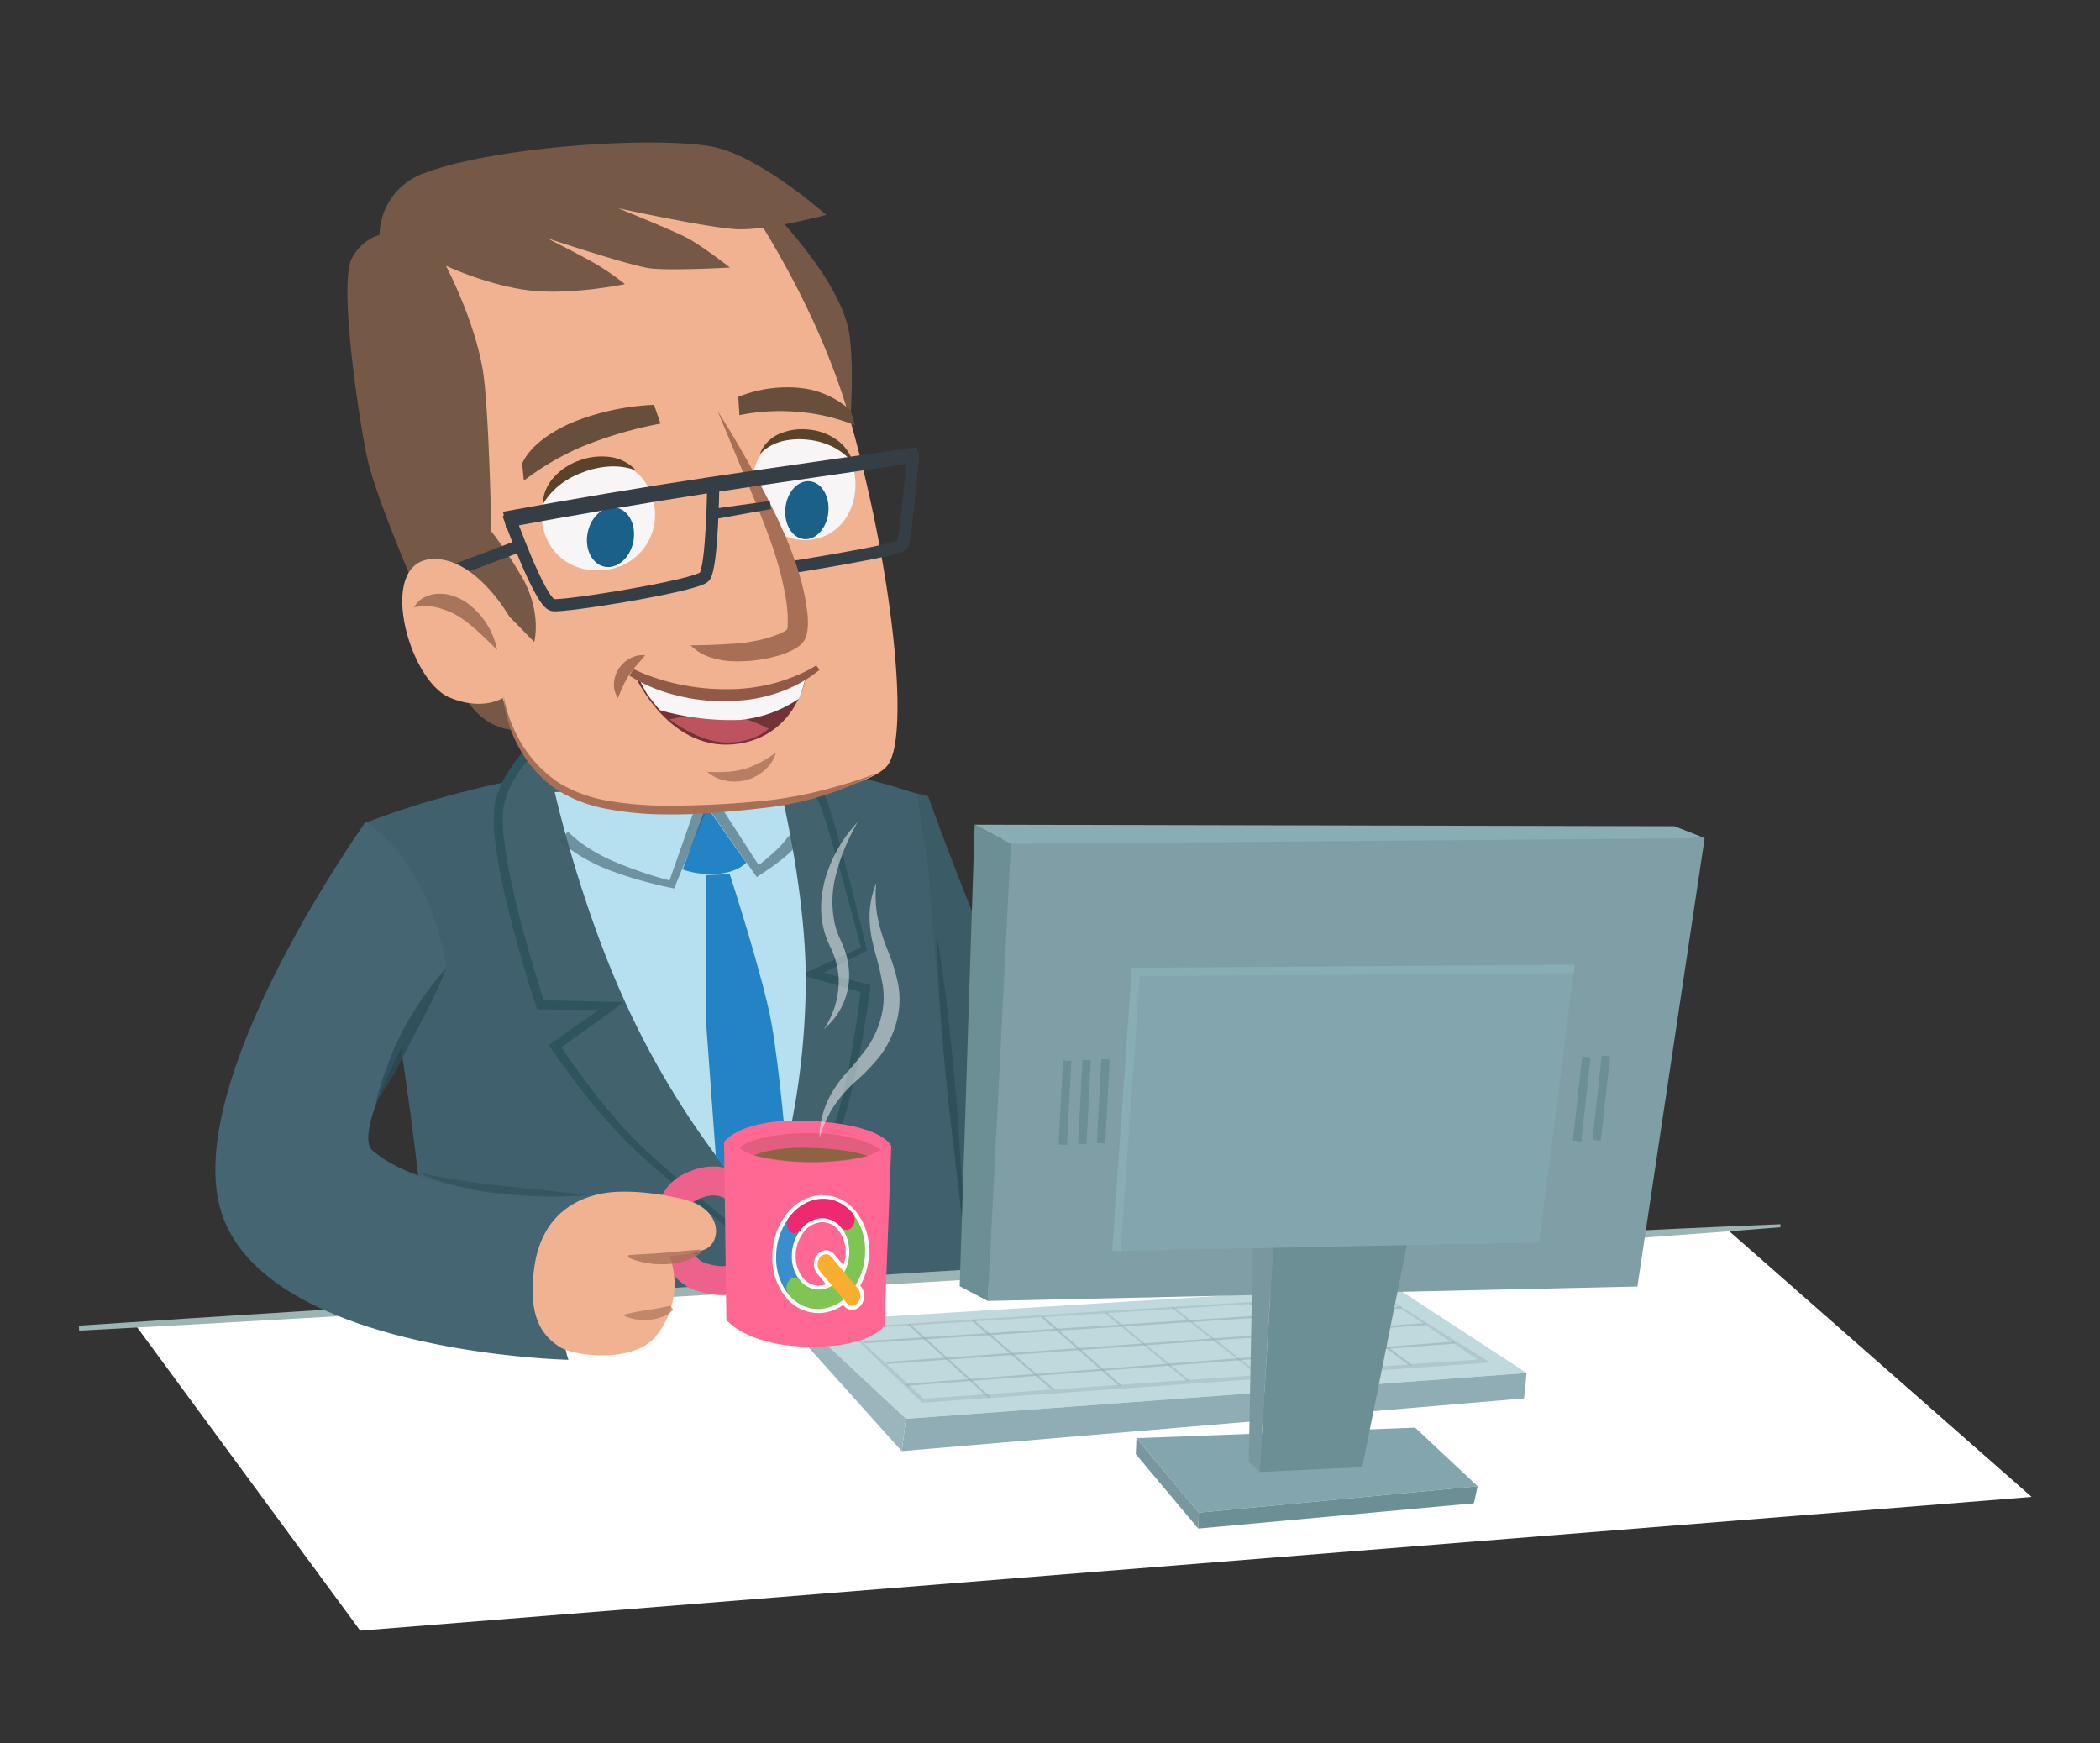 <?xml version="1.0" encoding="UTF-8"?><svg xmlns="http://www.w3.org/2000/svg" width="518" height="430" viewBox="0 0 518 430">
  <rect x="0" y="0" width="518" height="430" fill="#333333" stroke="none"/>
  <defs>
    <style>
      .cls-1 {
        isolation: isolate;
      }

      .cls-2 {
        fill: #3c5968;
      }

      .cls-3 {
        fill: #3b5b66;
      }

      .cls-4 {
        opacity: 0.74;
      }

      .cls-5 {
        fill: #2b4c57;
      }

      .cls-6 {
        fill: #40606d;
      }

      .cls-7 {
        fill: #42626d;
      }

      .cls-8 {
        fill: #2f545e;
      }

      .cls-9 {
        fill: #b6e0ef;
      }

      .cls-10 {
        fill: #2483c5;
      }

      .cls-11, .cls-22 {
        opacity: 0.6;
      }

      .cls-12 {
        fill: #405e6b;
      }

      .cls-13 {
        opacity: 0.7;
      }

      .cls-14 {
        fill: #fff;
      }

      .cls-15 {
        fill: #9cb5b4;
      }

      .cls-16 {
        fill: #c0d9dd;
      }

      .cls-17 {
        fill: #90adb5;
      }

      .cls-18 {
        fill: #9ab5bc;
      }

      .cls-19 {
        opacity: 0.4;
      }

      .cls-20 {
        fill: #95b0b7;
      }

      .cls-21, .cls-22, .cls-23, .cls-29, .cls-30, .cls-32, .cls-52 {
        fill: none;
        stroke-miterlimit: 10;
      }

      .cls-21, .cls-22, .cls-23 {
        stroke: #95b0b7;
        stroke-width: 0.51px;
      }

      .cls-21 {
        opacity: 0.59;
      }

      .cls-23 {
        opacity: 0.44;
      }

      .cls-24 {
        fill: #83a6ae;
      }

      .cls-25 {
        fill: #7f9ea6;
      }

      .cls-26 {
        fill: #79979e;
      }

      .cls-27 {
        fill: #6c8e95;
      }

      .cls-28 {
        fill: #88adb5;
      }

      .cls-29 {
        stroke: #88adb5;
        stroke-width: 2.09px;
      }

      .cls-30 {
        stroke: #6c8e95;
        stroke-width: 2.06px;
      }

      .cls-31 {
        fill: #456572;
      }

      .cls-32 {
        stroke: #ed618d;
        stroke-width: 7.15px;
      }

      .cls-33 {
        fill: #ff6892;
      }

      .cls-34 {
        fill: #d85976;
        opacity: 0.71;
      }

      .cls-35 {
        fill: #f1b291;
      }

      .cls-36 {
        opacity: 0.8;
      }

      .cls-37 {
        fill: #a77056;
      }

      .cls-38 {
        opacity: 0.66;
      }

      .cls-39 {
        fill: #8c6444;
      }

      .cls-40 {
        opacity: 0.77;
      }

      .cls-41 {
        opacity: 0.52;
      }

      .cls-42 {
        opacity: 0.49;
      }

      .cls-43, .cls-58 {
        opacity: 0.9;
      }

      .cls-44 {
        mix-blend-mode: multiply;
      }

      .cls-45 {
        fill: #72be44;
      }

      .cls-46 {
        opacity: 0.3;
      }

      .cls-47 {
        fill: #ec125f;
      }

      .cls-48 {
        fill: #f9a51a;
      }

      .cls-49 {
        opacity: 0.36;
      }

      .cls-50 {
        opacity: 0.41;
      }

      .cls-51 {
        fill: #755946;
      }

      .cls-52 {
        stroke: #353e45;
        stroke-width: 3px;
      }

      .cls-53 {
        fill: #a7755c;
      }

      .cls-54 {
        fill: #f7f5f5;
      }

      .cls-55 {
        fill: #684f3c;
      }

      .cls-56 {
        fill: #5b422a;
      }

      .cls-57 {
        fill: #1b6087;
      }

      .cls-58 {
        fill: #65262d;
      }

      .cls-59 {
        fill: #cb5b65;
        opacity: 0.84;
      }

      .cls-60 {
        fill: #915a46;
      }

      .cls-61 {
        fill: #353e45;
      }
    </style>
  </defs>
  <title>Q_kaffee</title>
  <g class="cls-1">
    <g id="Ebene_1" data-name="Ebene 1">
      <path class="cls-2" d="M232,339.85l.37,29S204,381.21,172.6,385.61s-51.48,1.66-51.48,1.66l-2.5-39Z"/>
      <path class="cls-3" d="M217.93,193.62l11,2.78s20.76,58.22,32.75,73.09C285.39,298.93,299,302.1,299,302.1s3.37,7.42,3.35,14.42-15.71,12.38-15.71,12.38S262,325.5,247.15,310.35C224,286.78,209.1,226.1,209.1,226.1Z"/>
      <g class="cls-4">
        <path class="cls-5" d="M230.94,229.4q1.68,10.35,2.86,20.75T235.87,271c.29,3.48.55,7,.74,10.45l.67,10.43c.44,7,.84,13.93,1.14,20.91q-1.6-10.36-2.75-20.76c-.38-3.47-.75-6.94-1-10.42l-.94-10.41q-.95-10.41-1.69-20.85T230.94,229.4Z"/>
      </g>
      <path class="cls-6" d="M226.18,195.91s-28.34-11.2-68-7.95c-40.56,3.33-68.41,15.19-68.41,15.19S104.27,282,105.19,315s-.25,58.51-.25,58.51,32.11,8.59,81.54,3c39.28-4.48,58.36-11.25,58.36-11.25s-3.94-34.79-10.1-86.38c-2.88-24.16-5.84-65.43-5.84-65.43"/>
      <g>
        <polyline class="cls-6" points="156.11 328.07 154.55 342.84 112.05 343.38 112.89 330.75"/>
        <path class="cls-5" d="M156.11,328.07,155.62,343l0,.93-1,0c-3.54.11-7.08.15-10.62.18H133.31c-7.08-.08-14.17-.1-21.25-.23h-.56l.05-.52.65-6.3.69-6.3-.15,6.34-.19,6.33-.5-.53c7.08-.32,14.16-.52,21.24-.78l10.62-.26c3.54-.06,7.08-.11,10.62-.09l-1.06,1Z"/>
      </g>
      <g>
        <path class="cls-7" d="M187.61,308.42s-19.95-15.5-30.33-25.36-20.32-25-20.32-25l13.87-9.93-17.5-.28S121.89,213.5,123,200c.62-7.73,8.3-15.36,8.3-15.36l60.48-2.27s8.38,10.39,10.68,14.11,10.73,37.62,10.73,37.62l-12.67,6.16,13,3.58s-2.26,18.53-5.86,30.83-14.09,32.18-14.09,32.18"/>
        <path class="cls-8" d="M187.25,308.88q-7.13-5.48-14.11-11.12c-4.65-3.77-9.28-7.59-13.76-11.59-2.24-2-4.45-4.08-6.52-6.27s-4.06-4.46-6-6.78c-3.84-4.64-7.45-9.44-10.86-14.43h0l-.61-.92.9-.63,13.94-9.83h0l.58,1.85L133.31,249h-.81l-.25-.77q-2.62-8-4.83-16.08c-1.48-5.4-2.85-10.83-3.94-16.35-.54-2.76-1-5.53-1.35-8.35a35.58,35.58,0,0,1-.15-8.65,22.89,22.89,0,0,1,3.22-8.14,39.55,39.55,0,0,1,5.28-6.82l.3-.31.46,0,60.48-2.27h0l.58,0,.35.44c2.94,3.74,5.85,7.48,8.64,11.35.69,1,1.38,1.94,2,3a22.74,22.74,0,0,1,1.38,3.5c.75,2.28,1.4,4.56,2,6.85,2.55,9.15,4.84,18.35,7.08,27.56h0l.13.52-.49.25-12.53,6.45h0l-.17-1.87,13.08,3.45h0l1,.25-.13,1c-.75,5.53-1.65,11-2.71,16.49q-.79,4.1-1.76,8.18c-.66,2.71-1.35,5.42-2.25,8.09a154.57,154.57,0,0,1-6.38,15.47q-3.53,7.57-7.45,14.93l-1.07-.57q3.77-7.39,7.17-15a153.1,153.1,0,0,0,6.06-15.39,135.93,135.93,0,0,0,3.7-16.1c1-5.44,1.77-10.92,2.43-16.4l.83,1.23h0l-13-3.71-2.62-.75,2.45-1.12h0l12.81-5.87-.36.77h0c-2.39-9.16-4.83-18.32-7.51-27.39-.68-2.26-1.37-4.52-2.13-6.73a22.37,22.37,0,0,0-1.26-3.09c-.59-.94-1.3-1.9-2-2.84-2.81-3.77-5.78-7.46-8.76-11.12l.93.42h0l-60.48,2.27.76-.33a37.45,37.45,0,0,0-4.94,6.39,20.68,20.68,0,0,0-2.92,7.31,33.73,33.73,0,0,0,.16,8c.31,2.73.79,5.45,1.32,8.17,1.08,5.43,2.44,10.82,3.91,16.18s3.08,10.7,4.8,16l-1.06-.78,17.5.39,3,.07L151.43,249h0l-13.81,10,.29-1.55h0c3.27,4.94,6.79,9.78,10.51,14.41,1.87,2.31,3.79,4.58,5.8,6.77s4.13,4.24,6.32,6.27c4.39,4,8.94,7.91,13.52,11.75S183.29,304.24,188,308Z"/>
      </g>
      <path class="cls-9" d="M189.17,300.06s-19.58-19.42-34.67-52.23c-11.54-25.09-17.67-52.45-17.67-52.45L192.14,193s6.57,25.92,6.62,48.59A185.71,185.71,0,0,1,189.17,300.06Z"/>
      <path class="cls-10" d="M175.29,200.35l8.79,12.43s-2,2.36-7,2.76a21.29,21.29,0,0,1-8.68-1.06l5.16-14Z"/>
      <g class="cls-11">
        <path class="cls-12" d="M197.06,207.93a27.86,27.86,0,0,1-4.56,4.33c-1.61,1.26-3.25,2.41-5,3.51h0l-.82.58-.6-.85L173,196.92l2.64-.3-9.09,21.87-.28.68-.67-.16h0c-2.47-.49-4.87-1.09-7.28-1.76s-4.78-1.43-7.14-2.29a43.48,43.48,0,0,1-6.92-3.18,34.17,34.17,0,0,1-6.31-4.54l2.15-2.09a31.81,31.81,0,0,0,5.54,4.32,42.06,42.06,0,0,0,6.4,3.27c2.24.95,4.54,1.79,6.86,2.57s4.68,1.48,7,2.06h0l-1,.52,7.85-22.35,1-2.85,1.64,2.54,12.35,19.1-1.43-.28h0c1.54-1.16,3.07-2.42,4.49-3.73a25.38,25.38,0,0,0,3.77-4.16Z"/>
      </g>
      <path class="cls-10" d="M180,215.6s8.4,25.77,10.38,37.24S194,284,194,284L189.3,300l-12.72-14.66-2.39-32.81-.1-36.65Z"/>
      <g>
        <polyline class="cls-6" points="217.75 319.28 221.94 333.73 244.13 328.94 238.97 316.51"/>
        <path class="cls-5" d="M217.75,319.28,223,333.42l-1.3-.78q2.77-.64,5.55-1.19l5.58-1.06,11.18-2-.42.8q-2.34-6.32-4.62-12.66,2.89,6.09,5.7,12.21l.29.62-.7.18-11,2.77-5.52,1.33q-2.77.64-5.55,1.2l-1.09.22-.21-1Z"/>
      </g>
      <g class="cls-13">
        <path class="cls-6" d="M189.77,301.14s2.39,30.47,2.82,44.72.12,29,.12,29"/>
        <path class="cls-5" d="M190.27,301.1c1.06,12.26,2.07,24.52,2.85,36.82.4,6.15.61,12.32.73,18.48s.16,12.32.11,18.49l-2.5-.05c.17-6.13.26-12.28.27-18.42s-.08-12.27-.36-18.41c-.53-12.28-1.29-24.56-2.1-36.83Z"/>
      </g>
      <path class="cls-5" d="M168.11,385.92c4.51-.94,9-1.78,13.5-2.63s9-1.72,13.42-2.68,8.83-2.08,13.18-3.42,8.66-2.84,13-4.44a77.24,77.24,0,0,1-12.43,6c-2.14.86-4.35,1.56-6.56,2.25s-4.48,1.18-6.72,1.7c-4.51.94-9.05,1.7-13.62,2.23A128.64,128.64,0,0,1,168.11,385.92Z"/>
      <path class="cls-5" d="M196.1,384.81a44.34,44.34,0,0,1,5.55-.94c1.82-.21,3.65-.35,5.43-.48l5.38-.43a54.46,54.46,0,0,1,5.61-.18,19,19,0,0,1-5.16,2.5,24.05,24.05,0,0,1-5.61,1.1,29.56,29.56,0,0,1-5.67-.16A20.91,20.91,0,0,1,196.1,384.81Z"/>
      <path class="cls-8" d="M154.86,320A195.31,195.31,0,0,1,134,322.7c-3.49.32-7,.47-10.51.63s-7,.16-10.53.11a137.5,137.5,0,0,1-21-1.81,77.23,77.23,0,0,1-10.29-2.44,49,49,0,0,1-5-1.86,22.45,22.45,0,0,1-4.59-2.59,26.25,26.25,0,0,0,4.82,2c.82.28,1.66.5,2.49.75s1.68.44,2.53.62a98.5,98.5,0,0,0,10.26,1.76c.86.12,1.72.2,2.59.29l2.59.27c1.73.12,3.46.31,5.2.37,3.47.21,6.94.36,10.42.38,7,.14,13.93,0,20.9-.23S147.86,320.34,154.86,320Z"/>
      <polygon class="cls-14" points="33.37 326.77 425.9 303.13 501.14 369.24 88.85 402.22 33.37 326.77"/>
      <path class="cls-15" d="M19.47,327l26.22-1.74,26.22-1.67,52.45-3.32,104.9-6.53,104.92-6.3c35-2.11,70-4.07,105-5.46l0,.74c-34.93,2.82-69.89,5.07-104.87,7.17l-104.92,6.32-104.93,6.1-52.47,3-26.23,1.49-26.24,1.42Z"/>
      <polygon class="cls-16" points="197.86 326.03 343.4 317.01 376.56 338.67 223.49 349.97 197.86 326.03"/>
      <polygon class="cls-17" points="222.41 357.94 223.49 349.97 376.56 338.67 375.93 344.94 222.41 357.94"/>
      <polygon class="cls-18" points="197.86 326.03 197.14 329.77 222.41 357.94 223.49 349.97 197.86 326.03"/>
      <g class="cls-19">
        <path class="cls-20" d="M209.28,327.85c6.36,5.81,12.56,11.45,18.71,17.3l-.38-.14L366,335.23l-.24.93-25.19-16.64.1,0C296.79,322.45,253.09,325.21,209.28,327.85Zm-1-.34c44.12-2.89,88.35-5.66,132.36-8.3h.06l0,0,25.56,16.07,1.31.82-1.54.11L227.68,346l-.22,0-.16-.15C220.88,339.85,214.53,333.59,208.32,327.51Z"/>
      </g>
      <line class="cls-21" x1="212.97" y1="331.08" x2="345.62" y2="322.5"/>
      <line class="cls-21" x1="218.71" y1="336.2" x2="351.58" y2="326.61"/>
      <line class="cls-21" x1="223.46" y1="341.61" x2="358.83" y2="331.17"/>
      <line class="cls-22" x1="224.21" y1="326.65" x2="244.07" y2="344.71"/>
      <line class="cls-22" x1="325.53" y1="320.15" x2="348.13" y2="336.85"/>
      <line class="cls-22" x1="239.88" y1="325.61" x2="259.96" y2="342.9"/>
      <line class="cls-22" x1="257.07" y1="324.77" x2="276.39" y2="341.83"/>
      <line class="cls-23" x1="272.73" y1="323.73" x2="293.32" y2="340.75"/>
      <line class="cls-23" x1="289.14" y1="322.41" x2="311.52" y2="339.87"/>
      <line class="cls-22" x1="308.36" y1="321.5" x2="329.45" y2="338.5"/>
      <polygon class="cls-24" points="280.32 354.75 349.06 352.15 364.48 366.6 295.71 373.12 280.32 354.75"/>
      <polygon class="cls-25" points="243.65 320.9 403.89 317.34 420.48 206.74 247.2 206.11 243.65 320.9"/>
      <polygon class="cls-26" points="310.7 363.09 308.02 360.55 309.04 306.44 314.04 307.36 310.7 363.09"/>
      <polygon class="cls-27" points="310.7 363.09 314.23 305 347.67 303.85 336.03 361.89 310.7 363.09"/>
      <polygon class="cls-24" points="275.37 308.56 379.64 306.49 388.31 238.98 280.17 239.75 275.37 308.56"/>
      <polygon class="cls-27" points="243.65 320.9 236.72 317.28 240.42 203.42 249.35 208.15 243.65 320.9"/>
      <polygon class="cls-28" points="249.37 208.15 420.5 206.74 413.01 203.8 240.44 203.42 249.37 208.15"/>
      <polyline class="cls-29" points="275.37 308.56 280.17 239.75 388.31 238.98"/>
      <polygon class="cls-27" points="295.71 373.12 295.56 377.05 363.55 370.81 364.48 366.6 295.71 373.12"/>
      <polygon class="cls-26" points="280.32 354.75 280.16 358.68 295.56 377.05 295.71 373.12 280.32 354.75"/>
      <line class="cls-30" x1="272.68" y1="261.28" x2="271.61" y2="281.99"/>
      <line class="cls-30" x1="268.04" y1="261.47" x2="266.97" y2="282.17"/>
      <line class="cls-30" x1="263.22" y1="261.66" x2="262.15" y2="282.37"/>
      <line class="cls-30" x1="396.12" y1="260.5" x2="393.83" y2="281.26"/>
      <line class="cls-30" x1="391.31" y1="260.69" x2="389.01" y2="281.45"/>
      <path class="cls-31" d="M90.16,202.79s-46.48,65.08-35.3,97c11.91,34,85.37,35.63,85.37,35.63s-2.66-6.44-1-20.48c1.18-10,6.52-20.16,6.52-20.16s-38,2.42-53.82-10.94c-6.49-5.46,18.14-45,18.14-45a61.71,61.71,0,0,0-7.94-23C96.79,206.63,90.16,202.79,90.16,202.79Z"/>
      <path class="cls-32" d="M183.06,294.57s-4.52-6.18-13.24-1.55c-7.69,4.08-4.56,19.21,2.67,21.8s10.78-.3,10.78-.3"/>
      <path class="cls-33" d="M178.61,281.71l.56,43.87s4.77,6.07,19,6.57c16.46.58,20-5.16,20-5.16l1.67-44.29s-1.92-5.39-20.49-6.22C182.48,275.72,178.61,281.71,178.61,281.71Z"/>
      <path class="cls-34" d="M182.39,283.11s3.22,3.37,16.68,3.61c14.54.26,18.19-3.16,18.19-3.16s-5.93-4.34-18.83-4.08S182.39,283.11,182.39,283.11Z"/>
      <path class="cls-35" d="M131.58,314.54c1.1-13.27,8.87-18.55,16.78-20.11s20.28,1,23.2,2.4c6.87,3.26,6,10.34,1.82,11.54a29.17,29.17,0,0,1-8.21,1.43,20.18,20.18,0,0,1-3.57,20c-5.28,6.3-19.53,4.88-23.43,2.51C131.29,328.13,131.05,320.89,131.58,314.54Z"/>
      <g class="cls-36">
        <path class="cls-37" d="M172.93,309a11.75,11.75,0,0,1-4.26,2.14,19.15,19.15,0,0,1-4.65.7,22,22,0,0,1-2.34-.06c-.39,0-.78,0-1.16-.1l-1.15-.18a18.59,18.59,0,0,1-4.46-1.34l.09-.54c1.55-.17,3-.2,4.51-.3s2.92-.18,4.37-.29l4.31-.41c1.44-.12,2.9-.28,4.4-.38Z"/>
      </g>
      <g class="cls-38">
        <path class="cls-37" d="M166.08,323.06a6.92,6.92,0,0,1-2.92,1.84,12.14,12.14,0,0,1-3.21.65,13.44,13.44,0,0,1-3.22-.13,11,11,0,0,1-3.1-1v0a12.07,12.07,0,0,1,1.56-.45c.51-.12,1-.24,1.52-.32,1-.22,2-.34,3-.51s1.93-.31,2.87-.48,1.91-.39,2.73-.59Z"/>
      </g>
      <path class="cls-39" d="M186,285a63.07,63.07,0,0,0,15,1.64,65,65,0,0,0,13-1.48s-3.21-1.59-13.39-2S186,285,186,285Z"/>
      <g class="cls-40">
        <path class="cls-5" d="M110.06,238.84a92.3,92.3,0,0,1-3.84,8.63c-1.37,2.81-2.84,5.56-4.28,8.29s-2.75,5.52-4.29,8.26a74.51,74.51,0,0,1-5,8,74.12,74.12,0,0,1,2.85-9,70.82,70.82,0,0,1,3.77-8.68,80.69,80.69,0,0,1,4.92-8.07A63.41,63.41,0,0,1,110.06,238.84Z"/>
      </g>
      <g class="cls-41">
        <path class="cls-5" d="M103.1,289.15c3.45.85,6.9,1.47,10.36,2s6.93,1,10.42,1.36l10.5,1.1,10.54,1.15a73.11,73.11,0,0,1-10.64.4c-3.55-.07-7.08-.32-10.61-.67a78.88,78.88,0,0,1-10.52-1.82A47.3,47.3,0,0,1,103.1,289.15Z"/>
      </g>
      <g class="cls-42">
        <path class="cls-14" d="M202.14,280.62a23,23,0,0,1,1.78-8.58,28.15,28.15,0,0,1,4.9-7.43,69.37,69.37,0,0,0,5.27-6.45,23.81,23.81,0,0,0,3.23-7.16,19.45,19.45,0,0,0,.46-7.71,66.69,66.69,0,0,0-1.86-8.09c-.36-1.4-.72-2.83-1-4.29a31.16,31.16,0,0,1-.43-4.45,21.81,21.81,0,0,1,1.65-8.62,29.6,29.6,0,0,0,.34,8.43,45.89,45.89,0,0,0,2.43,8,46.13,46.13,0,0,1,2.63,8.47,21.23,21.23,0,0,1-.39,9.32,24.53,24.53,0,0,1-4,8.31,47.06,47.06,0,0,1-6.11,6.39,32.81,32.81,0,0,0-5.43,6.21A31.33,31.33,0,0,0,202.14,280.62Z"/>
      </g>
      <g class="cls-42">
        <path class="cls-14" d="M203.25,253.81a21.15,21.15,0,0,0,3.62-12.45,19.46,19.46,0,0,0-1.35-6.16c-.19-.5-.4-1-.64-1.46s-.5-1.08-.74-1.62a21.89,21.89,0,0,1-1.09-3.49,22.32,22.32,0,0,1-.37-7.23,27.64,27.64,0,0,1,1.63-6.92,34.84,34.84,0,0,1,7.29-11.76,51.31,51.31,0,0,0-5.23,12.41,26.21,26.21,0,0,0-.44,12.83,19.45,19.45,0,0,0,1,3l.66,1.5c.26.55.48,1.11.69,1.69a18.61,18.61,0,0,1,1.16,7.2A17.12,17.12,0,0,1,203.25,253.81Z"/>
      </g>
      <g>
        <path class="cls-14" d="M201.79,323.37a9.84,9.84,0,0,1-7.57-3.71A14.85,14.85,0,0,1,191,310a16.69,16.69,0,0,1,3.36-10.06,11.24,11.24,0,0,1,8.75-4.68,9.83,9.83,0,0,1,7.53,3.65,14.81,14.81,0,0,1,3.29,9.74,16.89,16.89,0,0,1-2.28,8.46l.41.48a3.27,3.27,0,0,1,0,4,2.38,2.38,0,0,1-1.73,1h-.12a2.14,2.14,0,0,1-1.65-.8l-.47-.56a10.44,10.44,0,0,1-5.72,2.18Zm1-22.38a6.49,6.49,0,0,0-5,2.72,10,10,0,0,0-2,6,8.82,8.82,0,0,0,1.92,5.76,5.59,5.59,0,0,0,4.29,2.11,5.71,5.71,0,0,0,2.53-.61l-2.63-3.12a3.27,3.27,0,0,1,0-4,2.37,2.37,0,0,1,1.85-1,2.13,2.13,0,0,1,1.64.79l2.77,3.27a9.67,9.67,0,0,0-1.05-9.91A5.59,5.59,0,0,0,202.83,301Z"/>
        <path class="cls-14" d="M203.09,295.71a9.34,9.34,0,0,1,7.17,3.48,14.34,14.34,0,0,1,3.17,9.43,16.44,16.44,0,0,1-2.39,8.51l.63.74a2.81,2.81,0,0,1,0,3.4,1.92,1.92,0,0,1-1.39.78h-.09a1.67,1.67,0,0,1-1.28-.63l-.77-.92a10.05,10.05,0,0,1-5.81,2.36h-.51a9.33,9.33,0,0,1-7.21-3.54,14.37,14.37,0,0,1-3.13-9.38,16.2,16.2,0,0,1,3.26-9.77,10.7,10.7,0,0,1,8.37-4.49M202,318.09a6.26,6.26,0,0,0,3.27-1l-3-3.56a2.81,2.81,0,0,1,0-3.39,1.89,1.89,0,0,1,1.47-.79A1.65,1.65,0,0,1,205,310l3.24,3.83c1.9-3.54,1.64-8.22-.79-11.09a6,6,0,0,0-4.64-2.26,6.92,6.92,0,0,0-5.41,2.9,10.48,10.48,0,0,0-2.12,6.33,9.29,9.29,0,0,0,2,6.07,6,6,0,0,0,4.66,2.28m1.1-23.33a11.71,11.71,0,0,0-9.13,4.87A17.16,17.16,0,0,0,190.5,310a15.32,15.32,0,0,0,3.35,10,10.31,10.31,0,0,0,7.94,3.88l.57,0a10.83,10.83,0,0,0,5.61-2l.19.22a2.61,2.61,0,0,0,2,1h.14a2.85,2.85,0,0,0,2.08-1.15,3.76,3.76,0,0,0,0-4.61l-.19-.23a17.41,17.41,0,0,0,2.18-8.4,15.29,15.29,0,0,0-3.4-10.06,10.3,10.3,0,0,0-7.89-3.82ZM202,317.13a5.12,5.12,0,0,1-3.93-1.94,8.34,8.34,0,0,1-1.8-5.45,9.52,9.52,0,0,1,1.92-5.75,6,6,0,0,1,4.66-2.53,5.12,5.12,0,0,1,3.91,1.92,9.08,9.08,0,0,1,1.27,8.68l-2.25-2.67a2.6,2.6,0,0,0-2-1,2.85,2.85,0,0,0-2.23,1.16,3.76,3.76,0,0,0,0,4.59l2.21,2.62a5.09,5.09,0,0,1-1.75.32Z"/>
      </g>
      <g class="cls-43">
        <g class="cls-44">
          <path class="cls-10" d="M195.94,320a1.64,1.64,0,0,1-1.36-.62,14.37,14.37,0,0,1-3.13-9.38,16.2,16.2,0,0,1,3.26-9.77,1.69,1.69,0,0,1,2.73-.18,2.81,2.81,0,0,1,0,3.38,10.48,10.48,0,0,0-2.12,6.33,9.29,9.29,0,0,0,2,6.07,2.81,2.81,0,0,1,0,3.38A1.89,1.89,0,0,1,195.94,320Z"/>
        </g>
        <g class="cls-44">
          <path class="cls-45" d="M202.3,322.88a9.28,9.28,0,0,1-7.72-3.53,2.81,2.81,0,0,1,0-3.38,1.69,1.69,0,0,1,2.73-.16c2.74,3.26,7.25,3,10.05-.59s2.85-9.19.09-12.45a2.81,2.81,0,0,1,0-3.4,1.71,1.71,0,0,1,2.76-.18,14.34,14.34,0,0,1,3.17,9.43,16.18,16.18,0,0,1-3.31,9.83A10.79,10.79,0,0,1,202.3,322.88Z"/>
        </g>
        <g class="cls-46">
          <path class="cls-45" d="M202.3,322.88a9.28,9.28,0,0,1-7.72-3.53,2.81,2.81,0,0,1,0-3.38,1.69,1.69,0,0,1,2.73-.16c2.74,3.26,7.25,3,10.05-.59s2.85-9.19.09-12.45a2.81,2.81,0,0,1,0-3.4,1.71,1.71,0,0,1,2.76-.18,14.34,14.34,0,0,1,3.17,9.43,16.18,16.18,0,0,1-3.31,9.83A10.79,10.79,0,0,1,202.3,322.88Z"/>
        </g>
        <g class="cls-44">
          <path class="cls-47" d="M208.85,303.38a1.64,1.64,0,0,1-1.37-.62c-2.75-3.25-7.26-3-10.05.64a1.69,1.69,0,0,1-2.73.17,2.81,2.81,0,0,1,0-3.38c4.3-5.56,11.27-6,15.54-1a2.81,2.81,0,0,1,0,3.4A1.93,1.93,0,0,1,208.85,303.38Z"/>
        </g>
        <g class="cls-44">
          <path class="cls-48" d="M210.25,322.06a1.66,1.66,0,0,1-1.37-.63l-6.62-7.85a2.81,2.81,0,0,1,0-3.39A1.7,1.7,0,0,1,205,310l6.63,7.85a2.81,2.81,0,0,1,0,3.4A1.92,1.92,0,0,1,210.25,322.06Z"/>
        </g>
        <g class="cls-49">
          <path class="cls-48" d="M210.25,322.06a1.66,1.66,0,0,1-1.37-.63l-6.62-7.85a2.81,2.81,0,0,1,0-3.39A1.7,1.7,0,0,1,205,310l6.63,7.85a2.81,2.81,0,0,1,0,3.4A1.92,1.92,0,0,1,210.25,322.06Z"/>
        </g>
        <g class="cls-50">
          <path class="cls-47" d="M208.85,303.38a1.64,1.64,0,0,1-1.37-.62c-2.75-3.25-7.26-3-10.05.64a1.69,1.69,0,0,1-2.73.17,2.81,2.81,0,0,1,0-3.38c4.3-5.56,11.27-6,15.54-1a2.81,2.81,0,0,1,0,3.4A1.93,1.93,0,0,1,208.85,303.38Z"/>
        </g>
      </g>
      <path class="cls-51" d="M189.5,51.06s17.91,17.61,20,31.32c1.5,10-.16,27-.16,27l-30-55.11Z"/>
      <path class="cls-35" d="M123.93,174s2.95,14.65,17,21.14c19.66,9.1,71.08,1.94,77.88-6.2,5.92-7.07,1.16-49.79-9.38-86.32-8.3-28.74-25.69-53.45-25.69-53.45s-29.1-4.37-52.49,1.14A84.17,84.17,0,0,0,98.57,66.55l21,92.56"/>
      <path class="cls-51" d="M110,65.55s7.84,14.83,9.38,27.8c1.32,11.2,1.82,37.72,1.82,37.72a104.58,104.58,0,0,1,8,12.08c4.43,8.41,2.58,15.2,2.58,15.2l-15.6-15.91L126.06,180s-7.51-.34-12-9.24S93.64,126.42,90.59,113c-1.62-7.14-7.19-42.47-3.84-49.18a11.47,11.47,0,0,1,6.87-5.9A16.44,16.44,0,0,1,104.8,42.66c16.87-6.37,55.6-9.14,70.62-6.54C187,38.12,203.8,53,203.8,53s-14.91,4.08-22.68,3.5-28.62-5.13-28.62-5.13,12.87,5.22,16.66,7.14S180.07,66,180.07,66s-14.74.82-19.75.18-25.42-7.45-25.42-7.45S143,62.83,146.79,65a61.49,61.49,0,0,1,7.36,5.09s-13.44,2.79-23.72,1.52S110,65.55,110,65.55Z"/>
      <line class="cls-52" x1="127.42" y1="134.94" x2="110.05" y2="141.48"/>
      <path class="cls-35" d="M125.71,152.23s-7.81-14.08-18.32-14.35c-14.85-.38-6.86,29.85,3.5,34.18,9.09,3.8,14.24-.56,14.24-.56"/>
      <path class="cls-53" d="M122.63,160.3c-1.62-1.58-3.15-3.09-4.69-4.5a33.13,33.13,0,0,0-4.73-3.7,15.57,15.57,0,0,0-2.5-1.26,18.06,18.06,0,0,0-2.61-.9,12,12,0,0,0-5.94-.11c1.06-2.24,3.79-3.39,6.3-3.37a11.26,11.26,0,0,1,1.89.16,12.52,12.52,0,0,1,1.79.51,12.79,12.79,0,0,1,3.25,1.72,19,19,0,0,1,7.24,11.44Z"/>
      <path class="cls-54" d="M133.8,129.48c1.42,7.7,8.1,12.31,16.24,11a13.65,13.65,0,0,0,11.3-16.06c-1.42-7.7-7.72-11.83-15.32-10.42S132.38,121.78,133.8,129.48Z"/>
      <path class="cls-54" d="M186.06,121.78c1.91,7.48,7.1,12.52,14.66,11.22,7.1-1.21,11.22-8.26,10.11-15.89-1.18-8.1-8-11.53-15.07-10.21A12,12,0,0,0,186.06,121.78Z"/>
      <path class="cls-55" d="M162.93,104.49a99.36,99.36,0,0,0-19.55,5.76,66.37,66.37,0,0,0-14.16,8.31l-.42-4.16s1.86-5.85,12.93-10.42a60.69,60.69,0,0,1,19.6-4.12Z"/>
      <path class="cls-56" d="M156.84,116a16.43,16.43,0,0,0-6.63-.92,21.31,21.31,0,0,0-6.29,1.37,20.6,20.6,0,0,0-5.63,3,17.49,17.49,0,0,0-4.43,5,10.33,10.33,0,0,1,2.79-6.74,14.82,14.82,0,0,1,6.26-4.12,15.63,15.63,0,0,1,7.42-.88A10.45,10.45,0,0,1,156.84,116Z"/>
      <path class="cls-56" d="M210.41,114.14a16.56,16.56,0,0,0-5.14-4,17.78,17.78,0,0,0-6-1.67,18.32,18.32,0,0,0-6.24.34,12.22,12.22,0,0,0-5.6,3.16,8.92,8.92,0,0,1,4.93-5,14.21,14.21,0,0,1,7.18-1,13.66,13.66,0,0,1,6.82,2.51A10.26,10.26,0,0,1,210.41,114.14Z"/>
      <path class="cls-55" d="M182.39,102.4a51,51,0,0,1,14-.84,47.8,47.8,0,0,1,14.47,3.32l-1-3.59a21.76,21.76,0,0,0-12.29-5.57,32.2,32.2,0,0,0-15.46,2.17Z"/>
      <ellipse class="cls-57" cx="150.6" cy="132.51" rx="7.42" ry="5.74" transform="translate(-9.33 253.61) rotate(-78.48)"/>
      <ellipse class="cls-57" cx="200.41" cy="125.43" rx="7.21" ry="5.35" transform="matrix(0.1, -0.99, 0.99, 0.1, 54.81, 311.71)"/>
      <path class="cls-52" d="M225.26,111.46s-1.7,21.38-2.67,22.9-31.37,6.19-31.37,6.19"/>
      <g>
        <path class="cls-35" d="M177,101.35s10.09,19.28,14.85,31.35,6,22.37,4.2,24.25-7.92,3.84-14.92,4-10.71-1.77-10.71-1.77"/>
        <path class="cls-37" d="M177,101.35q5.8,9.16,10.86,18.76c1.67,3.21,3.32,6.43,4.82,9.76a91.68,91.68,0,0,1,4,10.27,55.53,55.53,0,0,1,2.47,11,24.72,24.72,0,0,1,.14,3l-.06.82a5.81,5.81,0,0,1-.12.87,6,6,0,0,1-.73,2.12,7.18,7.18,0,0,1-.48.67,4.83,4.83,0,0,1-.41.4,7.06,7.06,0,0,1-.78.62,11.94,11.94,0,0,1-1.48.85,21.47,21.47,0,0,1-2.85,1.13,36.59,36.59,0,0,1-11.37,1.5,19.74,19.74,0,0,1-5.66-.95,11.75,11.75,0,0,1-5-3c3.84,0,7.13-.18,10.54-.39a38,38,0,0,0,5.06-.63,32.56,32.56,0,0,0,4.84-1.25A16.6,16.6,0,0,0,193,156a7.08,7.08,0,0,0,.86-.51,2.31,2.31,0,0,0,.28-.22l.08-.07a.24.24,0,0,0-.1.11c0,.1.07-.14.1-.43a2.27,2.27,0,0,0,.07-.47l0-.53a22.86,22.86,0,0,0,0-2.39,40.74,40.74,0,0,0-.67-5.07c-.31-1.7-.69-3.41-1.13-5.11-1.73-6.79-4.47-13.39-7.2-20Z"/>
      </g>
      <path class="cls-58" d="M198.8,166.89s-2.14,14.26-16.48,16.53c-17.11,2.71-25.71-16.78-25.71-16.78"/>
      <path class="cls-59" d="M189.57,179.76s-3.26,3.41-10.26,3.39-14.13-5.69-14.13-5.69a47.83,47.83,0,0,1,12.64-1.28A30.35,30.35,0,0,1,189.57,179.76Z"/>
      <path class="cls-54" d="M198.8,166.89s-1.23,4.86-1.88,5.54a30.8,30.8,0,0,1-14.39,5.15,63.82,63.82,0,0,1-19.72-2.4,39.75,39.75,0,0,1-3.26-4.1,35.64,35.64,0,0,1-2.09-4.12s16.24,3.31,24.23,2.81A107.63,107.63,0,0,0,198.8,166.89Z"/>
      <g>
        <path class="cls-35" d="M201.75,164.66a36.9,36.9,0,0,1-17.86,6.56c-16.8,1.7-28.12-5.39-28.12-5.39"/>
        <path class="cls-60" d="M202.18,165.21a32.67,32.67,0,0,1-10.92,5.87,36.23,36.23,0,0,1-6.08,1.42c-1,.17-2.07.23-3.1.32s-2.07.13-3.1.14a46.43,46.43,0,0,1-12.3-1.48,38.65,38.65,0,0,1-11.43-4.83l1-1.63a40.32,40.32,0,0,0,5.4,2.18,47.65,47.65,0,0,0,5.66,1.55A54.63,54.63,0,0,0,179,170a45.35,45.35,0,0,0,11.57-1.37,42.86,42.86,0,0,0,5.55-1.86,33.76,33.76,0,0,0,5.22-2.63Z"/>
      </g>
      <path class="cls-37" d="M159.15,161.64l-2.23,2.58a22.3,22.3,0,0,0-1.77,2.33,20.5,20.5,0,0,0-1.4,2.53c-.43.93-.85,1.91-1.31,3.1a5.64,5.64,0,0,1-1-3.61,7.28,7.28,0,0,1,1.2-3.66,7.49,7.49,0,0,1,2.86-2.55A6.25,6.25,0,0,1,159.15,161.64Z"/>
      <g class="cls-36">
        <path class="cls-37" d="M191.4,185.65a9.05,9.05,0,0,1-2.71,4.24,11.05,11.05,0,0,1-9.71,2.67,9.6,9.6,0,0,1-4.53-2.17,45.65,45.65,0,0,0,4.7,0,20.24,20.24,0,0,0,4.27-.66,19.76,19.76,0,0,0,4-1.6A32.68,32.68,0,0,0,191.4,185.65Z"/>
      </g>
      <path class="cls-37" d="M124.22,171.68A34.4,34.4,0,0,0,129,184a30.72,30.72,0,0,0,9.13,9.27,34.7,34.7,0,0,0,12.25,4.32,85.78,85.78,0,0,0,13.2,1.14,234.76,234.76,0,0,0,26.68-1.4,100.6,100.6,0,0,0,13.07-2.52,128.2,128.2,0,0,0,12.8-4,74.89,74.89,0,0,1-12.43,5.23,76.54,76.54,0,0,1-13.21,3c-4.49.58-8.93,1-13.43,1.37a133.75,133.75,0,0,1-13.52.47,77.84,77.84,0,0,1-13.54-1.3,34.66,34.66,0,0,1-12.82-4.89,30.11,30.11,0,0,1-9.1-10.18,31.54,31.54,0,0,1-2.65-6.26A28,28,0,0,1,124.22,171.68Z"/>
      <path class="cls-61" d="M226.7,114l-25.53,3.74c-8.51,1.26-17,2.46-25.52,3.77q-25.48,3.95-50.83,8.65l-.74-3.93q25.45-4.7,51-8.55c8.52-1.29,17-2.48,25.57-3.72l25.57-3.69Z"/>
      <path class="cls-52" d="M175.93,119.88s-.23,20.18-2.18,22.39-34.18,7.41-37.36,7-11-22.43-11-22.43"/>
      <polygon class="cls-61" points="190.19 125.56 176.78 127.96 176.38 125.44 189.88 123.58 190.19 125.56"/>
    </g>
  </g>
</svg>
